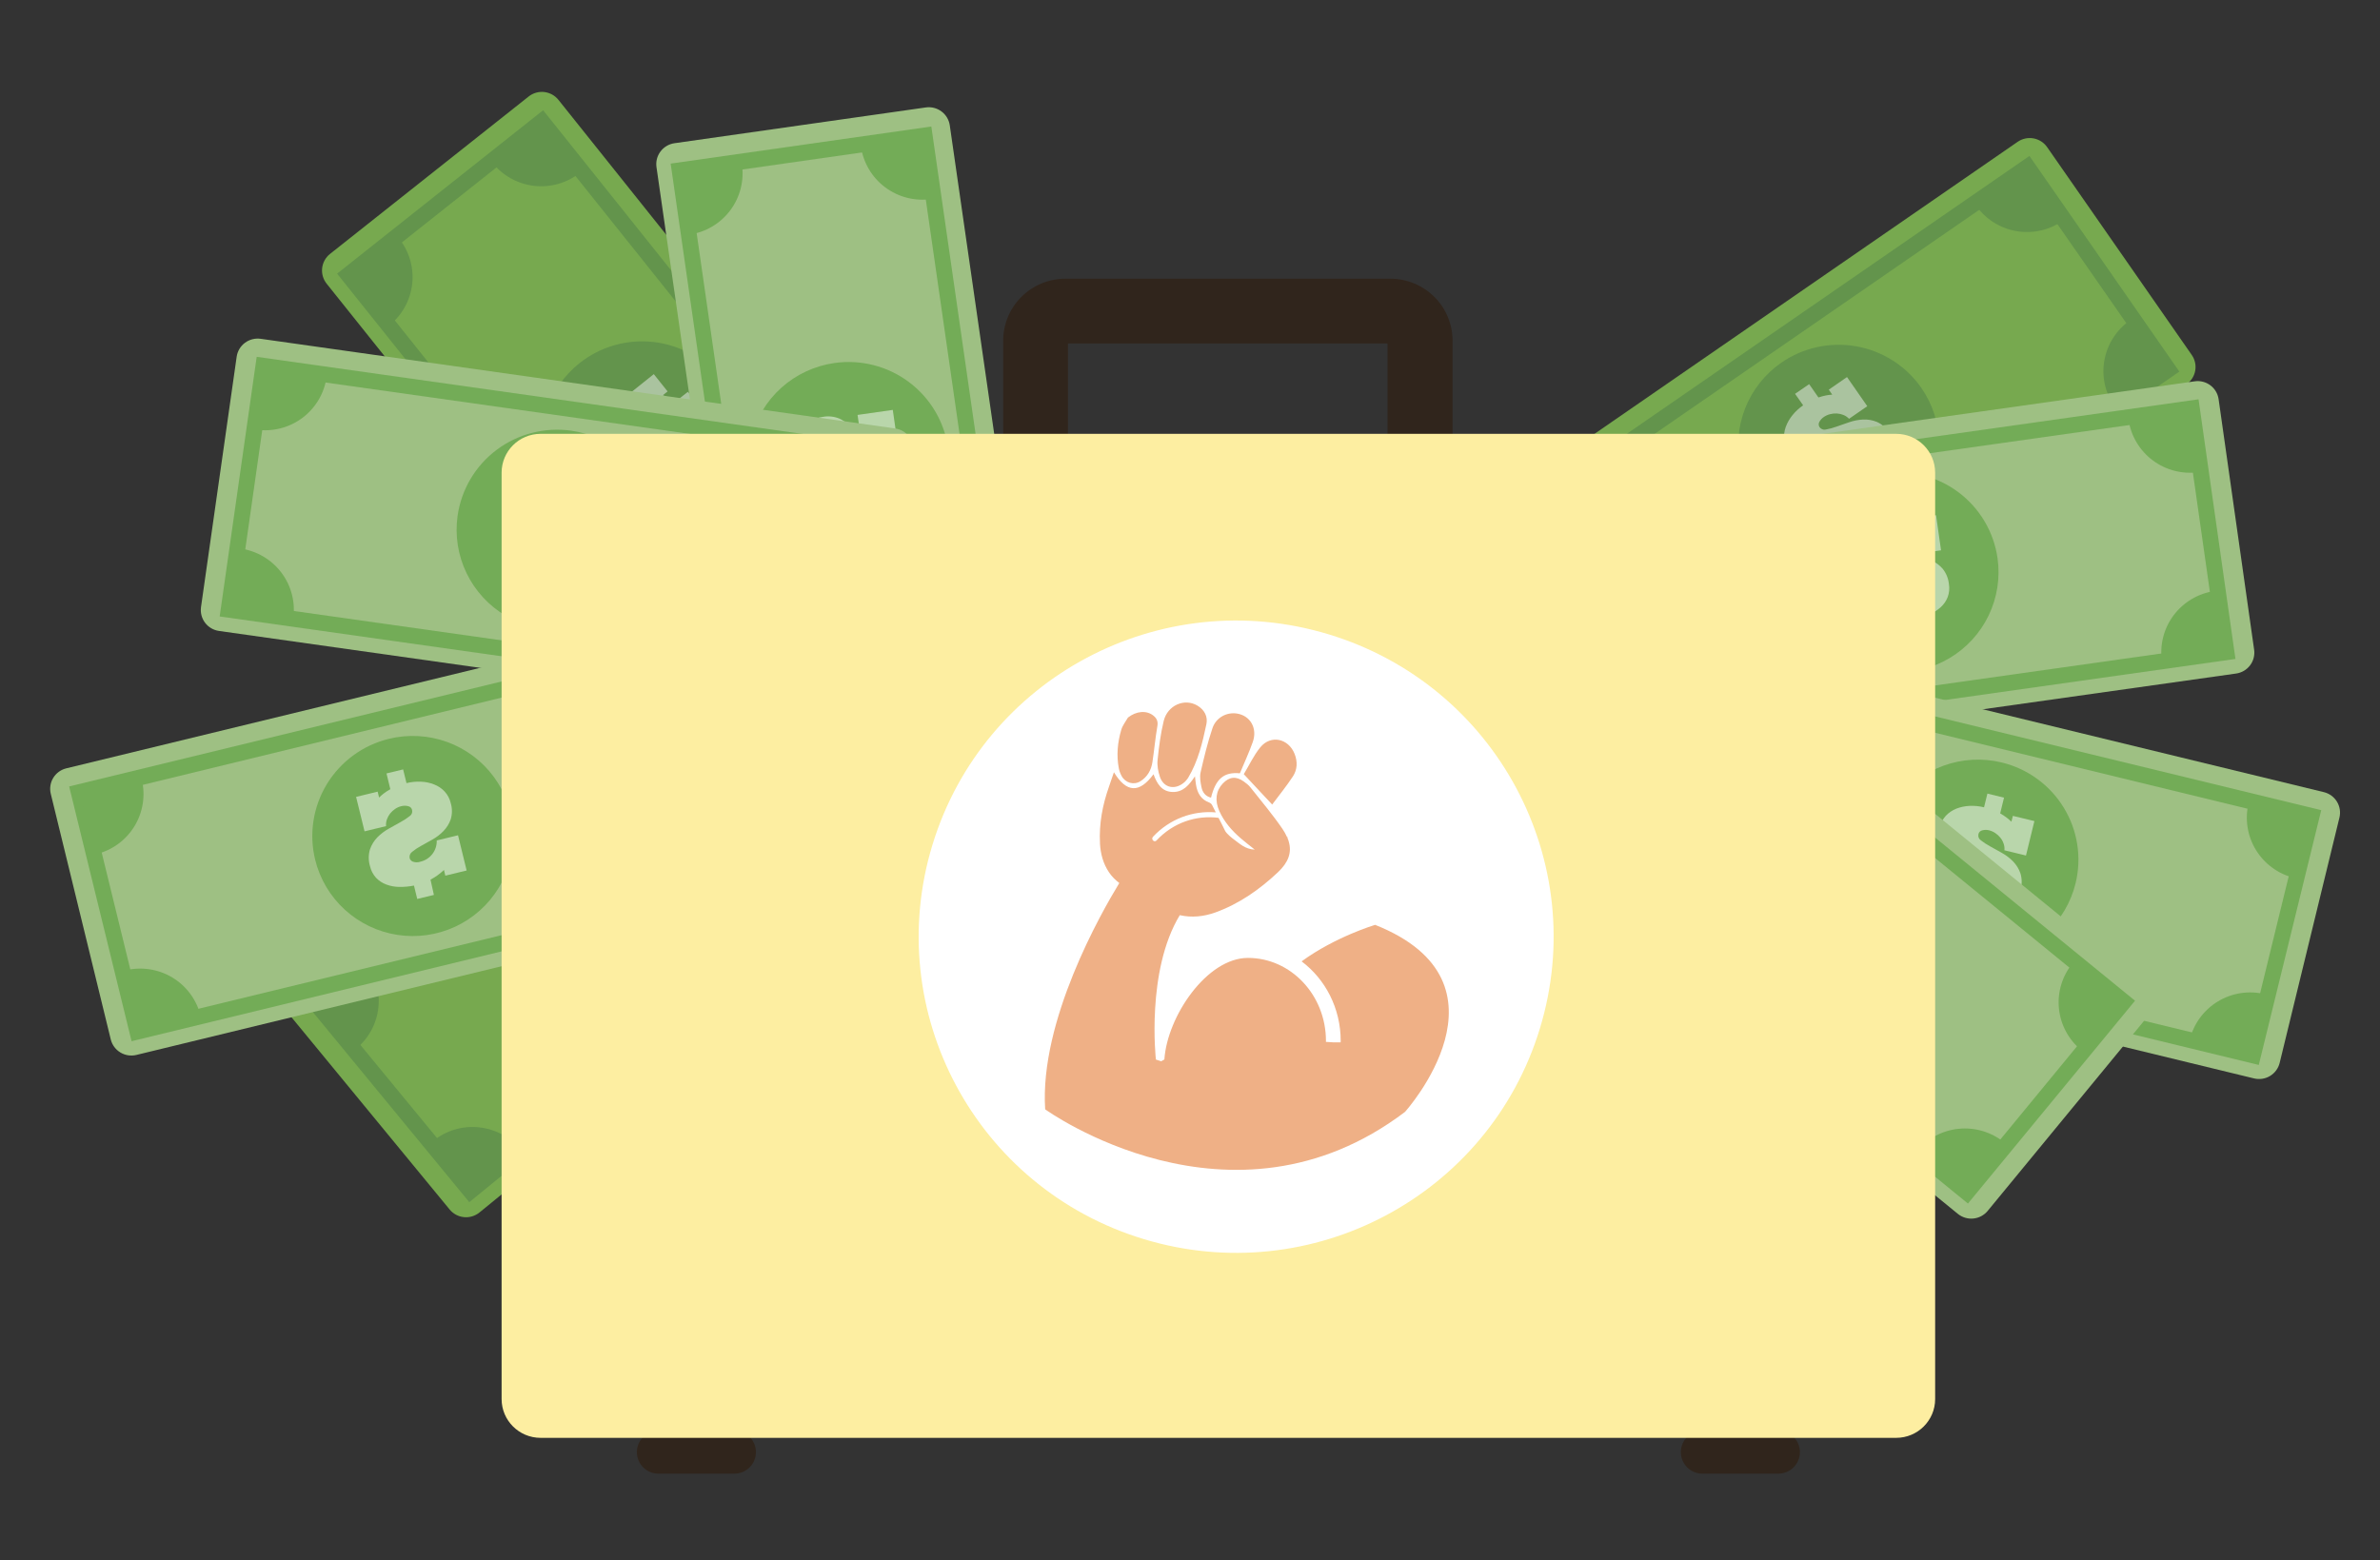 <?xml version="1.0" encoding="UTF-8"?> <svg xmlns="http://www.w3.org/2000/svg" width="183" height="120" viewBox="0 0 183 120" fill="none"><rect x="0" y="0" width="183" height="120" fill="#333333" stroke="none"/> <path d="M168.528 27.301C168.773 27.654 168.868 28.089 168.791 28.512C168.715 28.934 168.474 29.309 168.12 29.555L127.604 57.522C127.25 57.765 126.813 57.858 126.389 57.782C125.965 57.705 125.589 57.464 125.344 57.112L114.219 41.122C113.975 40.768 113.881 40.333 113.958 39.911C114.035 39.489 114.277 39.115 114.63 38.87L155.143 10.904C155.498 10.66 155.935 10.567 156.358 10.643C156.782 10.72 157.158 10.961 157.404 11.313L168.528 27.301Z" fill="#77A94F"></path> <path d="M147.725 29.82C148.597 31.07 149.076 32.55 149.104 34.071C149.131 35.593 148.705 37.089 147.879 38.369C147.053 39.65 145.865 40.657 144.464 41.265C143.063 41.872 141.512 42.053 140.009 41.782C138.505 41.512 137.115 40.804 136.016 39.748C134.916 38.691 134.156 37.333 133.831 35.846C133.506 34.359 133.631 32.809 134.19 31.393C134.75 29.976 135.718 28.757 136.973 27.889C138.656 26.726 140.734 26.276 142.75 26.638C144.767 27 146.556 28.145 147.725 29.82Z" fill="#63944C"></path> <g opacity="0.5"> <path d="M143.041 37.477C142.642 37.626 142.224 37.718 141.799 37.751L142.056 38.125L140.656 39.076L139.06 36.785L140.446 35.829C140.725 36.093 141.089 36.251 141.474 36.273C141.839 36.293 142.199 36.19 142.497 35.979C142.669 35.88 142.801 35.725 142.872 35.54C142.895 35.482 142.904 35.42 142.899 35.358C142.893 35.296 142.873 35.236 142.84 35.184C142.785 35.107 142.708 35.049 142.62 35.016C142.531 34.984 142.435 34.979 142.343 35.001C142.077 35.042 141.816 35.108 141.563 35.199C141.267 35.305 140.948 35.416 140.602 35.534C140.263 35.653 139.907 35.722 139.547 35.737C139.188 35.751 138.829 35.689 138.495 35.555C138.105 35.377 137.775 35.09 137.547 34.728C137.347 34.451 137.222 34.127 137.186 33.789C137.155 33.466 137.197 33.14 137.307 32.835C137.428 32.508 137.601 32.204 137.821 31.934C138.057 31.641 138.335 31.384 138.646 31.172L138.025 30.288L139.107 29.544L139.822 30.568C140.015 30.501 140.213 30.448 140.413 30.409C140.568 30.379 140.725 30.36 140.883 30.35L140.617 29.968L142.018 28.999L143.576 31.239L142.175 32.208C142.054 32.08 141.907 31.979 141.743 31.913C141.582 31.848 141.411 31.809 141.238 31.799C141.063 31.79 140.887 31.808 140.718 31.852C140.55 31.893 140.391 31.964 140.248 32.061C140.095 32.16 139.97 32.297 139.884 32.458C139.851 32.521 139.836 32.592 139.841 32.662C139.846 32.733 139.872 32.801 139.914 32.858C139.969 32.934 140.047 32.991 140.137 33.022C140.226 33.053 140.322 33.055 140.413 33.029C140.682 32.979 140.946 32.907 141.202 32.814L142.184 32.473C142.53 32.354 142.891 32.283 143.256 32.264C143.622 32.248 143.986 32.312 144.323 32.452C144.721 32.634 145.057 32.928 145.29 33.297C145.492 33.575 145.618 33.901 145.656 34.242C145.687 34.559 145.642 34.878 145.526 35.175C145.403 35.499 145.223 35.798 144.994 36.058C144.749 36.343 144.473 36.6 144.173 36.827L144.778 37.695L143.697 38.443L143.041 37.477Z" fill="#F2F2F2"></path> </g> <path d="M167.571 28.578L126.886 56.656L115.36 40.079L156.045 11.993L167.571 28.578ZM127.197 54.972L165.871 28.272L155.728 13.691L117.054 40.386L127.197 54.972Z" fill="#63944C"></path> <path d="M120.183 37.197L116.069 40.038L118.83 44.006C118.895 43.965 118.963 43.93 119.025 43.886C120.067 43.166 120.779 42.064 121.005 40.821C121.231 39.578 120.953 38.297 120.231 37.259C120.216 37.239 120.198 37.221 120.183 37.197Z" fill="#63944C"></path> <path d="M124.173 51.557L127.025 55.655L131.009 52.911C130.968 52.846 130.932 52.779 130.888 52.717C130.165 51.679 129.059 50.97 127.811 50.744C126.564 50.519 125.277 50.797 124.235 51.516L124.173 51.557Z" fill="#63944C"></path> <path d="M162.632 31.307L166.746 28.478L163.986 24.51C163.921 24.551 163.856 24.589 163.791 24.633C162.749 25.352 162.037 26.454 161.811 27.696C161.584 28.939 161.863 30.219 162.585 31.257L162.632 31.307Z" fill="#63944C"></path> <path d="M158.642 16.95L155.79 12.849L151.806 15.599C151.848 15.663 151.883 15.731 151.928 15.796C152.651 16.833 153.757 17.542 155.004 17.767C156.252 17.992 157.538 17.715 158.58 16.997L158.642 16.95Z" fill="#63944C"></path> <path d="M25.37 19.532C25.035 19.801 24.819 20.191 24.77 20.618C24.722 21.044 24.844 21.473 25.11 21.81L55.808 60.221C56.078 60.556 56.469 60.771 56.897 60.819C57.325 60.868 57.755 60.746 58.093 60.48L73.372 48.363C73.709 48.095 73.926 47.705 73.975 47.279C74.023 46.852 73.9 46.424 73.632 46.088L42.937 7.677C42.669 7.342 42.277 7.126 41.849 7.077C41.421 7.029 40.991 7.151 40.653 7.418L25.37 19.532Z" fill="#77A94F"></path> <path d="M44.56 27.927C43.365 28.876 42.479 30.155 42.014 31.605C41.549 33.055 41.526 34.609 41.948 36.072C42.37 37.534 43.218 38.839 44.384 39.822C45.551 40.805 46.984 41.421 48.502 41.593C50.02 41.764 51.555 41.483 52.913 40.786C54.271 40.089 55.391 39.006 56.131 37.675C56.871 36.344 57.199 34.824 57.072 33.307C56.945 31.791 56.369 30.346 55.418 29.155C54.786 28.364 54.004 27.705 53.116 27.215C52.229 26.725 51.253 26.415 50.244 26.301C49.236 26.187 48.215 26.272 47.24 26.551C46.264 26.83 45.354 27.298 44.56 27.927Z" fill="#63944C"></path> <g opacity="0.5"> <path d="M45.931 37.33L45.112 36.306L45.943 35.646C45.722 35.343 45.532 35.017 45.379 34.675C45.236 34.361 45.149 34.026 45.121 33.683C45.097 33.366 45.147 33.047 45.266 32.752C45.401 32.437 45.617 32.161 45.893 31.955C46.225 31.664 46.637 31.479 47.075 31.422C47.438 31.384 47.806 31.428 48.151 31.548C48.496 31.671 48.821 31.843 49.117 32.058L49.956 32.664C50.176 32.827 50.408 32.971 50.651 33.097C50.73 33.148 50.824 33.174 50.918 33.171C51.013 33.167 51.104 33.136 51.18 33.079C51.237 33.036 51.28 32.978 51.305 32.911C51.33 32.844 51.336 32.772 51.322 32.702C51.289 32.524 51.208 32.357 51.088 32.22C50.98 32.084 50.848 31.971 50.698 31.884C50.549 31.793 50.387 31.725 50.217 31.684C50.047 31.642 49.873 31.631 49.699 31.648C49.524 31.664 49.354 31.718 49.203 31.808L48.139 30.48L50.27 28.773L51.331 30.103L50.964 30.397C51.113 30.453 51.258 30.517 51.399 30.592C51.578 30.684 51.75 30.791 51.913 30.91L52.891 30.133L53.71 31.157L52.859 31.834C53.095 32.127 53.288 32.454 53.429 32.803C53.563 33.123 53.641 33.465 53.66 33.812C53.678 34.135 53.625 34.458 53.503 34.757C53.368 35.071 53.154 35.346 52.882 35.555C52.559 35.836 52.161 36.016 51.736 36.073C51.378 36.105 51.018 36.062 50.678 35.947C50.338 35.828 50.017 35.66 49.726 35.449C49.43 35.234 49.153 35.037 48.901 34.86C48.686 34.7 48.456 34.56 48.213 34.445C48.13 34.398 48.036 34.377 47.942 34.383C47.847 34.388 47.757 34.421 47.681 34.477C47.635 34.52 47.599 34.572 47.575 34.63C47.553 34.688 47.543 34.751 47.548 34.813C47.564 35.01 47.647 35.195 47.781 35.34C48.013 35.634 48.341 35.838 48.707 35.918C49.074 35.998 49.457 35.949 49.791 35.779L50.84 37.092L48.647 38.828L47.598 37.516L47.953 37.221C47.556 37.067 47.182 36.858 46.844 36.6L45.931 37.33Z" fill="#F2F2F2"></path> </g> <path d="M41.761 8.478L72.586 47.042L56.742 59.609L25.92 21.045L41.761 8.478ZM70.872 46.853L41.569 10.185L27.634 21.233L56.937 57.916L70.872 46.853Z" fill="#63944C"></path> <path d="M68.794 42.902L71.912 46.803L68.121 49.809C68.07 49.752 68.017 49.697 67.97 49.638C67.18 48.65 66.817 47.39 66.96 46.135C67.103 44.88 67.741 43.733 68.732 42.947L68.794 42.902Z" fill="#63944C"></path> <path d="M60.818 55.505L56.902 58.608L53.884 54.834C53.94 54.781 53.997 54.728 54.056 54.681C55.048 53.894 56.313 53.532 57.572 53.675C58.832 53.817 59.983 54.452 60.773 55.44L60.818 55.505Z" fill="#63944C"></path> <path d="M29.848 25.066L26.739 21.166L30.53 18.175C30.581 18.234 30.634 18.287 30.684 18.349C31.473 19.337 31.836 20.596 31.692 21.851C31.549 23.105 30.911 24.251 29.919 25.037C29.896 25.049 29.872 25.058 29.848 25.066Z" fill="#63944C"></path> <path d="M37.827 12.466L41.746 9.361L44.764 13.138C44.705 13.188 44.651 13.241 44.589 13.288C44.099 13.678 43.535 13.967 42.932 14.14C42.329 14.312 41.698 14.365 41.074 14.294C40.45 14.224 39.847 14.031 39.298 13.729C38.749 13.425 38.265 13.018 37.875 12.528L37.827 12.466Z" fill="#63944C"></path> <path d="M34.577 93.023C34.85 93.355 35.245 93.565 35.673 93.607C36.102 93.65 36.53 93.521 36.864 93.25L74.989 62.131C75.322 61.858 75.533 61.466 75.575 61.039C75.618 60.612 75.489 60.185 75.216 59.852L62.839 44.807C62.565 44.476 62.17 44.266 61.741 44.224C61.312 44.181 60.883 44.309 60.549 44.58L22.43 75.699C22.097 75.972 21.886 76.364 21.843 76.791C21.801 77.218 21.93 77.645 22.202 77.977L34.577 93.023Z" fill="#77A94F"></path> <path d="M42.733 73.795C43.702 74.972 44.999 75.838 46.462 76.281C47.924 76.725 49.486 76.726 50.949 76.285C52.412 75.845 53.711 74.982 54.682 73.806C55.653 72.63 56.252 71.194 56.403 69.679C56.554 68.164 56.251 66.638 55.532 65.294C54.812 63.951 53.709 62.85 52.362 62.131C51.014 61.412 49.483 61.107 47.962 61.255C46.441 61.403 44.998 61.997 43.815 62.962C42.23 64.256 41.226 66.124 41.023 68.155C40.82 70.186 41.435 72.215 42.733 73.795Z" fill="#63944C"></path> <g opacity="0.5"> <path d="M52.155 72.293L51.127 73.126L50.453 72.308C50.152 72.537 49.828 72.734 49.487 72.897C49.175 73.042 48.84 73.133 48.497 73.164C48.178 73.192 47.858 73.147 47.56 73.032C47.24 72.903 46.961 72.691 46.75 72.42C46.456 72.096 46.265 71.694 46.2 71.263C46.157 70.902 46.194 70.536 46.31 70.191C46.428 69.846 46.596 69.519 46.806 69.22L47.397 68.375C47.556 68.154 47.698 67.921 47.82 67.677C47.87 67.597 47.894 67.504 47.89 67.41C47.886 67.316 47.853 67.225 47.796 67.15C47.752 67.094 47.692 67.052 47.625 67.028C47.557 67.004 47.485 67 47.415 67.015C47.236 67.051 47.07 67.133 46.933 67.253C46.8 67.363 46.688 67.495 46.602 67.645C46.513 67.795 46.447 67.958 46.407 68.127C46.369 68.297 46.36 68.473 46.38 68.646C46.398 68.82 46.454 68.988 46.546 69.137L45.228 70.215L43.493 68.107L44.814 67.032L45.11 67.392C45.161 67.242 45.224 67.097 45.296 66.956C45.388 66.777 45.492 66.605 45.609 66.441L44.817 65.475L45.834 64.645L46.525 65.484C46.816 65.243 47.139 65.045 47.486 64.895C47.807 64.759 48.148 64.676 48.497 64.651C48.822 64.63 49.147 64.679 49.451 64.795C49.768 64.925 50.046 65.134 50.258 65.402C50.546 65.719 50.733 66.114 50.793 66.538C50.832 66.894 50.794 67.254 50.681 67.595C50.568 67.934 50.406 68.256 50.199 68.549L49.608 69.379C49.449 69.595 49.312 69.827 49.2 70.07C49.154 70.152 49.133 70.246 49.14 70.34C49.147 70.434 49.183 70.523 49.241 70.597C49.284 70.643 49.337 70.678 49.395 70.701C49.453 70.723 49.516 70.732 49.578 70.727C49.776 70.707 49.961 70.622 50.104 70.486C50.395 70.249 50.594 69.921 50.669 69.555C50.744 69.189 50.69 68.808 50.515 68.478L51.819 67.415L53.592 69.573L52.309 70.63L52.014 70.279C51.865 70.677 51.66 71.052 51.405 71.392L52.155 72.293Z" fill="#F2F2F2"></path> </g> <path d="M23.251 76.856L61.53 45.611L74.365 61.213L36.084 92.455L23.251 76.856ZM61.358 47.318L24.965 77.027L36.255 90.745L72.648 61.039L61.358 47.318Z" fill="#63944C"></path> <path d="M57.422 49.443L61.296 46.282L64.367 50.014C64.308 50.067 64.255 50.12 64.196 50.17C63.71 50.567 63.151 50.864 62.55 51.045C61.95 51.226 61.319 51.288 60.694 51.226C60.069 51.164 59.463 50.98 58.91 50.685C58.356 50.39 57.867 49.989 57.469 49.505L57.422 49.443Z" fill="#63944C"></path> <path d="M70.186 57.209L73.361 61.065L69.61 64.124C69.56 64.068 69.507 64.015 69.456 63.956C69.058 63.473 68.76 62.916 68.578 62.317C68.397 61.719 68.335 61.09 68.397 60.468C68.459 59.846 68.643 59.242 68.94 58.691C69.236 58.14 69.639 57.652 70.124 57.256L70.186 57.209Z" fill="#63944C"></path> <path d="M40.074 88.478L36.202 91.64L33.128 87.904L33.3 87.751C33.785 87.355 34.344 87.057 34.945 86.876C35.546 86.695 36.177 86.634 36.801 86.696C37.426 86.757 38.032 86.941 38.586 87.236C39.139 87.532 39.629 87.933 40.026 88.416L40.074 88.478Z" fill="#63944C"></path> <path d="M27.309 80.712L24.138 76.856L27.885 73.794C27.936 73.853 27.992 73.906 28.039 73.965C28.437 74.449 28.735 75.006 28.917 75.604C29.099 76.203 29.16 76.831 29.099 77.453C29.037 78.075 28.852 78.679 28.556 79.23C28.259 79.781 27.857 80.269 27.371 80.665C27.353 80.683 27.33 80.695 27.309 80.712Z" fill="#63944C"></path> <path d="M173.322 49.968C173.382 50.392 173.27 50.824 173.011 51.167C172.753 51.51 172.368 51.737 171.942 51.799L123.142 58.687C122.715 58.748 122.281 58.637 121.937 58.379C121.592 58.121 121.364 57.737 121.303 57.312L118.561 38.051C118.501 37.626 118.612 37.195 118.871 36.852C119.13 36.508 119.514 36.281 119.941 36.22L168.753 29.326C169.18 29.265 169.613 29.376 169.958 29.634C170.302 29.892 170.53 30.275 170.591 30.701L173.322 49.968Z" fill="#9EC083"></path> <path d="M153.592 42.926C153.806 44.432 153.567 45.969 152.905 47.34C152.243 48.712 151.188 49.857 149.872 50.631C148.557 51.405 147.041 51.774 145.515 51.689C143.99 51.605 142.523 51.072 141.302 50.158C140.08 49.244 139.158 47.99 138.653 46.554C138.147 45.118 138.08 43.564 138.46 42.09C138.841 40.617 139.651 39.288 140.789 38.273C141.928 37.258 143.343 36.602 144.855 36.388C145.86 36.245 146.883 36.302 147.866 36.553C148.848 36.805 149.772 37.247 150.583 37.854C151.394 38.461 152.078 39.222 152.594 40.092C153.11 40.962 153.449 41.925 153.592 42.926Z" fill="#73AC57"></path> <g opacity="0.5"> <path d="M145.946 47.668C145.522 47.623 145.106 47.519 144.71 47.359L144.773 47.807L143.106 48.042L142.713 45.281L144.379 45.045C144.506 45.399 144.752 45.698 145.076 45.891C145.399 46.084 145.78 46.158 146.153 46.102C146.351 46.089 146.539 46.01 146.688 45.879C146.734 45.836 146.77 45.784 146.793 45.726C146.816 45.668 146.825 45.605 146.821 45.543C146.805 45.45 146.762 45.364 146.697 45.295C146.633 45.227 146.549 45.179 146.457 45.157C146.201 45.075 145.938 45.019 145.671 44.989L144.66 44.857C144.303 44.811 143.954 44.712 143.626 44.563C143.298 44.416 143.007 44.2 142.772 43.93C142.5 43.599 142.333 43.196 142.293 42.77C142.239 42.432 142.274 42.087 142.393 41.766C142.512 41.465 142.696 41.194 142.931 40.971C143.184 40.729 143.476 40.53 143.794 40.383C144.138 40.228 144.502 40.123 144.876 40.071L144.725 38.996L146.026 38.81L146.203 40.047C146.403 40.073 146.6 40.114 146.794 40.168C146.946 40.209 147.095 40.262 147.24 40.324L147.175 39.861L148.863 39.623L149.247 42.322L147.56 42.561C147.511 42.392 147.425 42.236 147.308 42.105C147.194 41.973 147.058 41.861 146.906 41.775C146.755 41.688 146.59 41.626 146.419 41.59C146.251 41.552 146.078 41.545 145.907 41.569C145.725 41.587 145.55 41.653 145.402 41.76C145.344 41.801 145.298 41.858 145.27 41.923C145.243 41.989 145.234 42.061 145.245 42.131C145.261 42.224 145.306 42.31 145.372 42.377C145.439 42.443 145.525 42.488 145.618 42.505C145.88 42.581 146.148 42.635 146.419 42.667L147.45 42.802C147.814 42.848 148.17 42.947 148.505 43.097C148.837 43.246 149.132 43.465 149.371 43.738C149.642 44.077 149.81 44.485 149.853 44.916C149.911 45.254 149.878 45.601 149.758 45.923C149.643 46.22 149.458 46.486 149.22 46.7C148.965 46.931 148.671 47.115 148.352 47.245C148.004 47.389 147.641 47.496 147.27 47.562L147.421 48.61L146.117 48.796L145.946 47.668Z" fill="white"></path> </g> <path d="M171.886 50.677L122.885 57.604L120.042 37.633L169.048 30.709L171.886 50.677ZM123.922 56.229L170.508 49.647L168.005 32.084L121.419 38.666L123.922 56.229Z" fill="#73AC57"></path> <path d="M125.654 37.218L120.698 37.915L121.377 42.696L121.608 42.676C122.86 42.498 123.989 41.833 124.75 40.827C125.511 39.822 125.842 38.557 125.669 37.309C125.666 37.268 125.657 37.241 125.654 37.218Z" fill="#73AC57"></path> <path d="M122.755 51.831L123.458 56.768L128.263 56.091C128.263 56.014 128.263 55.938 128.243 55.861C128.064 54.611 127.394 53.482 126.381 52.724C125.367 51.965 124.093 51.639 122.837 51.816L122.755 51.831Z" fill="#73AC57"></path> <path d="M166.247 50.913L171.203 50.212L170.526 45.431L170.296 45.452C169.672 45.539 169.073 45.749 168.531 46.068C167.989 46.387 167.516 46.809 167.138 47.311C166.761 47.812 166.486 48.383 166.331 48.991C166.175 49.598 166.142 50.23 166.232 50.851C166.235 50.851 166.244 50.886 166.247 50.913Z" fill="#73AC57"></path> <path d="M169.143 36.297L168.439 31.36L163.643 32.037C163.643 32.114 163.643 32.19 163.664 32.267C163.842 33.516 164.511 34.644 165.524 35.403C166.537 36.161 167.811 36.488 169.066 36.311L169.143 36.297Z" fill="#73AC57"></path> <path d="M175.281 81.76C175.175 82.175 174.909 82.531 174.542 82.751C174.174 82.972 173.733 83.039 173.316 82.938L125.438 71.31C125.022 71.204 124.665 70.939 124.443 70.573C124.222 70.206 124.155 69.768 124.256 69.352L128.855 50.471C128.961 50.057 129.227 49.701 129.595 49.481C129.963 49.261 130.403 49.193 130.82 49.293L178.698 60.924C179.114 61.029 179.472 61.294 179.694 61.66C179.915 62.027 179.982 62.466 179.88 62.882L175.281 81.76Z" fill="#9EC083"></path> <path d="M159.591 67.939C159.229 69.418 158.435 70.756 157.309 71.785C156.183 72.814 154.776 73.487 153.266 73.72C151.756 73.953 150.211 73.734 148.826 73.092C147.44 72.45 146.277 71.413 145.484 70.112C144.69 68.812 144.302 67.306 144.367 65.785C144.433 64.265 144.95 62.798 145.852 61.57C146.755 60.342 148.003 59.408 149.438 58.886C150.874 58.365 152.432 58.279 153.917 58.64C155.907 59.123 157.623 60.375 158.687 62.119C159.752 63.863 160.077 65.956 159.591 67.939Z" fill="#73AC57"></path> <g opacity="0.5"> <path d="M150.725 69.52C150.348 69.322 150.001 69.072 149.693 68.778L149.584 69.217L147.932 68.808L148.597 66.097L150.234 66.494C150.219 66.867 150.334 67.234 150.561 67.532C150.787 67.829 151.111 68.039 151.475 68.125C151.666 68.194 151.876 68.194 152.067 68.125C152.125 68.103 152.178 68.068 152.221 68.022C152.264 67.977 152.296 67.922 152.315 67.863C152.335 67.771 152.327 67.676 152.293 67.588C152.259 67.501 152.2 67.425 152.123 67.371C151.915 67.201 151.691 67.051 151.455 66.924C151.18 66.774 150.884 66.606 150.568 66.426C150.254 66.252 149.967 66.033 149.717 65.776C149.468 65.517 149.276 65.209 149.155 64.872C149.032 64.463 149.032 64.027 149.155 63.618C149.231 63.288 149.391 62.984 149.619 62.735C149.843 62.499 150.115 62.314 150.417 62.193C150.742 62.066 151.086 61.994 151.434 61.978C151.811 61.961 152.188 61.997 152.554 62.087L152.814 61.033L154.091 61.345L153.795 62.555C153.972 62.654 154.14 62.765 154.301 62.888C154.427 62.983 154.546 63.086 154.658 63.197L154.771 62.746L156.426 63.147L155.779 65.796L154.121 65.393C154.139 65.218 154.117 65.041 154.058 64.875C154.002 64.71 153.917 64.557 153.807 64.421C153.698 64.286 153.569 64.168 153.423 64.071C153.281 63.974 153.123 63.902 152.956 63.859C152.78 63.811 152.594 63.811 152.418 63.859C152.345 63.874 152.278 63.909 152.226 63.962C152.173 64.014 152.137 64.081 152.123 64.154C152.103 64.246 152.111 64.342 152.148 64.428C152.184 64.515 152.247 64.589 152.327 64.639C152.542 64.806 152.772 64.955 153.012 65.084L153.92 65.59C154.24 65.767 154.532 65.989 154.788 66.25C155.042 66.511 155.235 66.824 155.353 67.168C155.48 67.586 155.48 68.031 155.353 68.449C155.28 68.785 155.12 69.096 154.889 69.352C154.67 69.583 154.401 69.761 154.103 69.873C153.779 69.993 153.437 70.055 153.092 70.056C152.715 70.063 152.338 70.029 151.969 69.953L151.718 70.983L150.429 70.648L150.725 69.52Z" fill="white"></path> </g> <path d="M173.679 81.902L125.604 70.224L130.4 50.63L178.482 62.308L173.679 81.902ZM127.081 69.332L172.793 80.433L177.001 63.215L131.287 52.099L127.081 69.332Z" fill="#73AC57"></path> <path d="M135.758 52.322L130.894 51.145L129.741 55.826C129.815 55.846 129.886 55.873 129.963 55.89C130.573 56.038 131.206 56.066 131.826 55.97C132.446 55.874 133.041 55.658 133.577 55.333C134.114 55.008 134.581 54.582 134.951 54.077C135.322 53.573 135.589 53.001 135.738 52.393C135.75 52.367 135.753 52.343 135.758 52.322Z" fill="#73AC57"></path> <path d="M127.625 64.819L126.443 69.661L131.151 70.806C131.172 70.733 131.198 70.659 131.216 70.586C131.515 69.359 131.314 68.064 130.656 66.985C129.997 65.906 128.936 65.131 127.705 64.831L127.625 64.819Z" fill="#73AC57"></path> <path d="M168.354 80.032L173.219 81.21L174.368 76.526L174.149 76.459C172.917 76.16 171.617 76.361 170.533 77.018C169.45 77.674 168.673 78.732 168.372 79.959C168.363 79.994 168.36 80.009 168.354 80.032Z" fill="#73AC57"></path> <path d="M176.49 67.533L177.672 62.688L172.964 61.545C172.941 61.619 172.917 61.69 172.896 61.763C172.597 62.99 172.799 64.286 173.458 65.365C174.117 66.444 175.179 67.219 176.41 67.518L176.49 67.533Z" fill="#73AC57"></path> <path d="M152.832 93.129C152.558 93.461 152.163 93.671 151.734 93.713C151.304 93.756 150.876 93.627 150.542 93.356L112.417 62.237C112.084 61.964 111.874 61.571 111.831 61.144C111.789 60.718 111.917 60.291 112.189 59.959L124.569 44.913C124.843 44.581 125.237 44.371 125.666 44.329C126.095 44.286 126.523 44.415 126.857 44.686L164.982 75.805C165.147 75.94 165.284 76.105 165.385 76.293C165.485 76.48 165.548 76.686 165.569 76.897C165.59 77.109 165.569 77.322 165.508 77.526C165.446 77.729 165.345 77.919 165.209 78.083L152.832 93.129Z" fill="#9EC083"></path> <path d="M144.678 73.901C143.709 75.078 142.412 75.942 140.95 76.385C139.488 76.828 137.928 76.829 136.465 76.388C135.003 75.947 133.705 75.084 132.734 73.909C131.764 72.733 131.166 71.297 131.015 69.782C130.864 68.268 131.168 66.743 131.887 65.4C132.606 64.058 133.709 62.957 135.056 62.239C136.403 61.521 137.934 61.216 139.454 61.364C140.975 61.512 142.417 62.106 143.599 63.071C145.184 64.365 146.187 66.232 146.389 68.263C146.592 70.294 145.976 72.322 144.678 73.901Z" fill="#73AC57"></path> <g opacity="0.5"> <path d="M135.998 71.501C135.744 71.161 135.539 70.786 135.389 70.389L135.093 70.739L133.79 69.673L135.563 67.516L136.867 68.581C136.689 68.921 136.636 69.311 136.719 69.685C136.798 70.04 136.996 70.358 137.281 70.586C137.424 70.723 137.609 70.808 137.807 70.827C137.869 70.833 137.932 70.824 137.99 70.801C138.048 70.779 138.101 70.743 138.143 70.698C138.202 70.624 138.236 70.534 138.243 70.44C138.25 70.346 138.229 70.253 138.182 70.171C138.07 69.928 137.934 69.696 137.777 69.479C137.594 69.226 137.399 68.949 137.186 68.649C136.978 68.356 136.815 68.035 136.701 67.695C136.588 67.355 136.55 66.995 136.589 66.638C136.652 66.216 136.838 65.821 137.124 65.502C137.338 65.239 137.617 65.036 137.934 64.913C138.236 64.796 138.561 64.747 138.885 64.769C139.234 64.791 139.576 64.873 139.896 65.013C140.244 65.162 140.569 65.361 140.86 65.602L141.551 64.763L142.568 65.593L141.776 66.559C141.891 66.724 141.995 66.897 142.086 67.077C142.158 67.217 142.221 67.362 142.275 67.51L142.571 67.151L143.889 68.225L142.154 70.309L140.836 69.235C140.927 69.084 140.984 68.915 141.004 68.74C141.023 68.568 141.013 68.394 140.975 68.225C140.937 68.055 140.872 67.892 140.783 67.742C140.696 67.593 140.584 67.459 140.452 67.348C140.314 67.229 140.148 67.147 139.97 67.109C139.9 67.094 139.827 67.099 139.759 67.124C139.692 67.148 139.633 67.191 139.589 67.248C139.531 67.322 139.497 67.412 139.492 67.505C139.487 67.599 139.512 67.692 139.562 67.772C139.685 68.016 139.827 68.249 139.988 68.469L140.579 69.317C140.79 69.615 140.958 69.941 141.078 70.286C141.192 70.631 141.23 70.996 141.188 71.357C141.121 71.788 140.93 72.19 140.638 72.514C140.426 72.785 140.147 72.997 139.828 73.129C139.529 73.243 139.207 73.288 138.888 73.259C138.546 73.227 138.212 73.136 137.901 72.991C137.559 72.828 137.234 72.631 136.932 72.402L136.276 73.224L135.259 72.394L135.998 71.501Z" fill="white"></path> </g> <path d="M151.316 92.561L113.049 61.316L125.881 45.714L164.163 76.962L151.316 92.561ZM114.766 61.154L151.159 90.854L162.446 77.133L126.053 47.427L114.766 61.154Z" fill="#73AC57"></path> <path d="M129.989 49.549L126.118 46.388L123.047 50.123C123.103 50.173 123.156 50.226 123.216 50.276C123.701 50.673 124.26 50.97 124.861 51.151C125.462 51.332 126.093 51.394 126.717 51.332C127.342 51.27 127.948 51.086 128.502 50.791C129.055 50.496 129.544 50.095 129.942 49.611L129.989 49.549Z" fill="#73AC57"></path> <path d="M117.225 57.327L114.054 61.186L117.801 64.245C117.852 64.186 117.908 64.133 117.958 64.074C118.761 63.097 119.141 61.843 119.016 60.587C118.891 59.33 118.27 58.175 117.29 57.374L117.225 57.327Z" fill="#73AC57"></path> <path d="M147.341 88.584L151.212 91.746L154.271 88.013C154.215 87.96 154.162 87.907 154.1 87.857C153.119 87.061 151.861 86.685 150.603 86.812C149.344 86.938 148.187 87.556 147.385 88.531L147.341 88.584Z" fill="#73AC57"></path> <path d="M160.102 80.818L163.276 76.962L159.529 73.903C159.476 73.959 159.423 74.012 159.372 74.071C158.974 74.555 158.676 75.112 158.494 75.71C158.312 76.308 158.251 76.937 158.313 77.559C158.375 78.181 158.559 78.785 158.856 79.336C159.152 79.887 159.555 80.375 160.04 80.771L160.102 80.818Z" fill="#73AC57"></path> <path d="M51.857 11.015C51.43 11.077 51.045 11.305 50.787 11.649C50.528 11.992 50.417 12.424 50.477 12.849L57.472 61.448C57.534 61.873 57.763 62.256 58.108 62.514C58.453 62.772 58.886 62.883 59.313 62.823L78.645 60.062C79.071 60 79.456 59.773 79.715 59.43C79.973 59.087 80.085 58.656 80.025 58.231L73.029 9.638C72.967 9.213 72.739 8.829 72.394 8.572C72.049 8.314 71.615 8.203 71.188 8.263L51.857 11.015Z" fill="#9EC083"></path> <path d="M64.154 27.919C62.642 28.135 61.228 28.793 60.091 29.809C58.954 30.826 58.145 32.156 57.767 33.63C57.389 35.105 57.458 36.657 57.966 38.093C58.473 39.528 59.397 40.781 60.62 41.694C61.842 42.606 63.309 43.137 64.835 43.219C66.361 43.301 67.876 42.931 69.191 42.155C70.505 41.38 71.559 40.233 72.219 38.86C72.879 37.488 73.116 35.951 72.9 34.445C72.608 32.425 71.523 30.602 69.883 29.378C68.244 28.154 66.183 27.629 64.154 27.919Z" fill="#73AC57"></path> <g opacity="0.5"> <path d="M60.566 36.721L60.377 35.422L61.429 35.272C61.391 34.9 61.391 34.524 61.429 34.151C61.469 33.808 61.569 33.475 61.725 33.167C61.863 32.881 62.065 32.631 62.316 32.434C62.594 32.231 62.919 32.102 63.262 32.061C63.692 31.981 64.137 32.027 64.541 32.193C64.873 32.344 65.168 32.565 65.404 32.841C65.639 33.121 65.832 33.433 65.978 33.768L66.397 34.716C66.504 34.966 66.631 35.207 66.776 35.437C66.818 35.522 66.886 35.591 66.97 35.636C67.053 35.681 67.148 35.699 67.243 35.687C67.314 35.679 67.38 35.65 67.436 35.605C67.491 35.561 67.533 35.501 67.556 35.434C67.618 35.263 67.633 35.078 67.6 34.898C67.575 34.729 67.519 34.565 67.435 34.416C67.352 34.261 67.246 34.121 67.119 34.001C66.994 33.878 66.849 33.778 66.69 33.706C66.53 33.632 66.355 33.594 66.179 33.594L65.939 31.91L68.647 31.525L68.889 33.206L68.425 33.273C68.526 33.395 68.619 33.523 68.703 33.656C68.809 33.828 68.903 34.007 68.984 34.192L70.222 34.012L70.408 35.311L69.332 35.467C69.385 35.839 69.385 36.216 69.332 36.588C69.284 36.932 69.178 37.266 69.019 37.574C68.869 37.862 68.659 38.114 68.401 38.313C68.127 38.517 67.804 38.646 67.464 38.687C67.043 38.767 66.607 38.721 66.211 38.555C65.884 38.404 65.594 38.186 65.36 37.913C65.127 37.64 64.936 37.335 64.793 37.006C64.642 36.671 64.497 36.361 64.382 36.076C64.279 35.829 64.151 35.593 64.001 35.372C63.954 35.291 63.885 35.224 63.8 35.182C63.716 35.14 63.621 35.123 63.528 35.134C63.465 35.145 63.405 35.17 63.354 35.208C63.303 35.246 63.261 35.295 63.232 35.352C63.147 35.531 63.124 35.733 63.167 35.926C63.219 36.296 63.397 36.636 63.673 36.89C63.948 37.143 64.303 37.294 64.677 37.315L64.917 38.979L62.154 39.37L61.914 37.71L62.363 37.645C62.099 37.311 61.882 36.943 61.719 36.55L60.566 36.721Z" fill="white"></path> </g> <path d="M71.611 9.729L78.633 58.528L58.589 61.389L51.567 12.582L71.611 9.729ZM77.253 57.498L70.576 11.11L52.947 13.627L59.624 60.021L77.253 57.498Z" fill="#73AC57"></path> <path d="M77.466 53.044L78.178 57.978L73.381 58.664C73.366 58.587 73.346 58.514 73.337 58.437C73.157 57.187 73.483 55.918 74.243 54.908C75.003 53.897 76.134 53.229 77.389 53.05C77.414 53.047 77.44 53.045 77.466 53.044Z" fill="#73AC57"></path> <path d="M64.19 59.9L59.233 60.606L58.545 55.828C58.622 55.814 58.696 55.796 58.773 55.784C59.394 55.695 60.026 55.729 60.635 55.884C61.243 56.038 61.814 56.311 62.316 56.686C62.819 57.061 63.242 57.53 63.562 58.068C63.882 58.606 64.092 59.201 64.181 59.82C64.182 59.847 64.185 59.873 64.19 59.9Z" fill="#73AC57"></path> <path d="M52.918 18.048L52.209 13.114L57.005 12.428C57.02 12.505 57.038 12.578 57.05 12.655C57.229 13.905 56.903 15.174 56.144 16.184C55.384 17.195 54.252 17.863 52.998 18.042L52.918 18.048Z" fill="#73AC57"></path> <path d="M66.2 11.192L71.156 10.485L71.844 15.263C71.767 15.263 71.694 15.296 71.617 15.307C70.995 15.398 70.361 15.365 69.752 15.211C69.143 15.057 68.57 14.784 68.067 14.409C67.564 14.034 67.14 13.564 66.819 13.026C66.499 12.487 66.288 11.891 66.2 11.271C66.198 11.245 66.198 11.218 66.2 11.192Z" fill="#73AC57"></path> <path d="M15.455 46.694C15.396 47.12 15.509 47.553 15.769 47.896C16.03 48.239 16.416 48.465 16.844 48.525L65.638 55.42C66.064 55.478 66.496 55.367 66.84 55.109C67.184 54.852 67.412 54.469 67.473 54.045L70.219 34.784C70.278 34.358 70.166 33.927 69.906 33.584C69.647 33.241 69.262 33.014 68.836 32.953L20.036 26.055C19.609 25.997 19.176 26.108 18.831 26.366C18.487 26.625 18.259 27.008 18.198 27.433L15.455 46.694Z" fill="#9EC083"></path> <path d="M35.185 39.664C34.971 41.171 35.211 42.707 35.873 44.078C36.536 45.449 37.591 46.594 38.907 47.368C40.222 48.142 41.739 48.509 43.264 48.425C44.789 48.34 46.255 47.807 47.477 46.893C48.698 45.978 49.619 44.724 50.125 43.288C50.63 41.852 50.697 40.299 50.317 38.825C49.936 37.351 49.126 36.023 47.987 35.008C46.849 33.993 45.434 33.337 43.922 33.123C41.892 32.837 39.832 33.365 38.193 34.592C36.555 35.818 35.473 37.643 35.185 39.664Z" fill="#73AC57"></path> <g opacity="0.5"> <path d="M42.669 45.552L41.365 45.369L41.516 44.321C41.145 44.252 40.783 44.144 40.434 44C40.115 43.871 39.822 43.688 39.565 43.459C39.328 43.245 39.144 42.979 39.027 42.681C38.909 42.359 38.876 42.011 38.933 41.672C38.977 41.241 39.145 40.832 39.417 40.494C39.656 40.219 39.951 39.999 40.283 39.85C40.618 39.703 40.973 39.603 41.336 39.555L42.367 39.423C42.639 39.391 42.908 39.337 43.171 39.261C43.263 39.243 43.348 39.198 43.414 39.131C43.48 39.064 43.524 38.979 43.54 38.887C43.552 38.817 43.544 38.745 43.516 38.679C43.489 38.613 43.443 38.557 43.384 38.516C43.236 38.408 43.063 38.341 42.881 38.322C42.71 38.299 42.536 38.307 42.367 38.345C42.196 38.382 42.032 38.445 41.879 38.531C41.728 38.616 41.593 38.728 41.48 38.861C41.362 38.992 41.276 39.148 41.226 39.317L39.539 39.078L39.923 36.379L41.61 36.617L41.545 37.08C41.691 37.017 41.842 36.965 41.995 36.923C42.189 36.87 42.386 36.828 42.586 36.8L42.76 35.566L44.063 35.752L43.91 36.826C44.284 36.877 44.648 36.983 44.991 37.138C45.31 37.279 45.602 37.474 45.854 37.712C46.091 37.936 46.275 38.208 46.395 38.51C46.516 38.831 46.549 39.177 46.493 39.514C46.452 39.939 46.286 40.342 46.017 40.674C45.78 40.944 45.488 41.159 45.16 41.307C44.832 41.455 44.485 41.554 44.128 41.601L43.118 41.731C42.85 41.762 42.586 41.819 42.329 41.901C42.237 41.923 42.153 41.971 42.089 42.039C42.025 42.108 41.983 42.194 41.968 42.287C41.962 42.349 41.971 42.412 41.993 42.47C42.016 42.529 42.052 42.581 42.098 42.623C42.246 42.754 42.435 42.832 42.633 42.843C42.993 42.898 43.361 42.829 43.676 42.646C44.01 42.454 44.264 42.151 44.394 41.79L46.064 42.025L45.671 44.786L44.001 44.551L44.066 44.103C43.67 44.256 43.254 44.355 42.831 44.398L42.669 45.552Z" fill="white"></path> </g> <path d="M19.737 27.442L68.738 34.366L65.904 54.333L16.891 47.41L19.737 27.442ZM67.358 35.39L20.772 28.817L18.271 46.379L64.858 52.962L67.358 35.39Z" fill="#73AC57"></path> <path d="M63.123 33.947L68.082 34.66L67.399 39.44L67.169 39.42C65.914 39.242 64.781 38.575 64.019 37.565C63.258 36.555 62.93 35.286 63.108 34.036C63.115 34.007 63.12 33.977 63.123 33.947Z" fill="#73AC57"></path> <path d="M66.022 48.563L65.313 53.5L60.516 52.823C60.516 52.746 60.516 52.67 60.537 52.593C60.625 51.974 60.835 51.379 61.154 50.841C61.473 50.302 61.895 49.832 62.397 49.456C62.899 49.081 63.47 48.807 64.078 48.652C64.685 48.496 65.318 48.461 65.939 48.549L66.022 48.563Z" fill="#73AC57"></path> <path d="M22.53 47.642L17.574 46.944L18.257 42.164L18.484 42.184C19.106 42.272 19.704 42.481 20.245 42.799C20.786 43.117 21.258 43.538 21.636 44.038C22.013 44.538 22.288 45.107 22.444 45.713C22.601 46.319 22.636 46.949 22.548 47.568L22.53 47.642Z" fill="#73AC57"></path> <path d="M19.634 33.029L20.337 28.092L25.134 28.772C25.134 28.849 25.134 28.925 25.113 29.002C24.934 30.251 24.265 31.379 23.252 32.137C22.239 32.895 20.965 33.221 19.711 33.044L19.634 33.029Z" fill="#73AC57"></path> <path d="M8.517 79.941C8.62 80.358 8.885 80.718 9.253 80.941C9.621 81.165 10.064 81.234 10.483 81.133L58.361 69.502C58.777 69.397 59.134 69.132 59.355 68.766C59.577 68.399 59.644 67.96 59.543 67.545L54.915 48.646C54.81 48.231 54.545 47.875 54.177 47.654C53.809 47.434 53.369 47.367 52.952 47.468L5.086 59.093C4.67 59.198 4.312 59.462 4.091 59.828C3.869 60.194 3.802 60.633 3.904 61.048L8.517 79.941Z" fill="#9EC083"></path> <path d="M24.233 66.117C24.594 67.596 25.388 68.934 26.514 69.963C27.64 70.992 29.046 71.666 30.556 71.899C32.066 72.132 33.611 71.913 34.997 71.271C36.382 70.629 37.545 69.593 38.339 68.292C39.133 66.992 39.522 65.487 39.456 63.966C39.391 62.446 38.875 60.978 37.973 59.75C37.071 58.522 35.823 57.588 34.388 57.066C32.953 56.544 31.394 56.458 29.91 56.818C27.919 57.301 26.203 58.553 25.138 60.297C24.074 62.041 23.748 64.134 24.233 66.117Z" fill="#73AC57"></path> <g opacity="0.5"> <path d="M33.362 68.826L32.082 69.135L31.831 68.107C31.461 68.18 31.085 68.215 30.708 68.21C30.363 68.208 30.022 68.145 29.7 68.025C29.4 67.914 29.13 67.736 28.911 67.504C28.681 67.248 28.521 66.938 28.447 66.603C28.323 66.185 28.323 65.74 28.447 65.322C28.567 64.974 28.762 64.656 29.02 64.392C29.276 64.132 29.569 63.91 29.889 63.733L30.797 63.226C31.037 63.096 31.266 62.946 31.482 62.779C31.562 62.729 31.625 62.656 31.661 62.57C31.698 62.483 31.706 62.388 31.686 62.296C31.671 62.224 31.635 62.157 31.583 62.105C31.53 62.052 31.463 62.017 31.39 62.002C31.214 61.955 31.029 61.955 30.853 62.002C30.684 62.042 30.525 62.113 30.383 62.211C30.238 62.309 30.108 62.428 29.998 62.564C29.891 62.701 29.807 62.854 29.75 63.017C29.69 63.183 29.668 63.36 29.685 63.535L28.03 63.936L27.38 61.286L29.038 60.883L29.147 61.337C29.261 61.226 29.38 61.122 29.505 61.025C29.666 60.903 29.836 60.792 30.013 60.695L29.718 59.482L30.997 59.173L31.255 60.227C31.62 60.136 31.998 60.099 32.375 60.118C32.724 60.13 33.067 60.203 33.391 60.333C33.695 60.451 33.968 60.636 34.189 60.874C34.419 61.124 34.58 61.428 34.656 61.758C34.78 62.167 34.78 62.605 34.656 63.014C34.537 63.351 34.347 63.658 34.098 63.915C33.847 64.173 33.56 64.393 33.246 64.569L32.36 65.063C32.123 65.19 31.899 65.34 31.692 65.511C31.615 65.565 31.555 65.641 31.521 65.729C31.487 65.817 31.48 65.913 31.5 66.005C31.518 66.064 31.55 66.119 31.593 66.164C31.635 66.209 31.687 66.245 31.745 66.267C31.936 66.335 32.145 66.335 32.336 66.267C32.701 66.18 33.023 65.97 33.25 65.673C33.477 65.376 33.594 65.01 33.581 64.636L35.218 64.239L35.88 66.947L34.242 67.345L34.136 66.906C33.828 67.201 33.479 67.451 33.102 67.651L33.362 68.826Z" fill="white"></path> </g> <path d="M5.318 60.483L53.403 48.808L58.196 68.401L10.117 80.076L5.318 60.483ZM52.507 50.262L6.795 61.378L11.013 78.611L56.742 67.51L52.507 50.262Z" fill="#73AC57"></path> <path d="M48.035 50.492L52.9 49.314L54.047 54.003C53.973 54.027 53.902 54.05 53.825 54.068C53.214 54.216 52.58 54.242 51.959 54.146C51.338 54.049 50.743 53.832 50.206 53.505C49.67 53.179 49.203 52.751 48.833 52.245C48.463 51.739 48.197 51.165 48.05 50.556C48.044 50.556 48.041 50.518 48.035 50.492Z" fill="#73AC57"></path> <path d="M56.172 62.994L57.354 67.839L52.646 68.981C52.622 68.908 52.599 68.837 52.581 68.76C52.432 68.153 52.405 67.523 52.501 66.905C52.597 66.287 52.814 65.694 53.14 65.16C53.467 64.626 53.895 64.161 54.401 63.792C54.908 63.423 55.482 63.156 56.092 63.008L56.172 62.994Z" fill="#73AC57"></path> <path d="M15.44 78.21L10.575 79.388L9.429 74.695C9.503 74.672 9.574 74.645 9.65 74.628C10.261 74.479 10.894 74.453 11.515 74.549C12.136 74.644 12.732 74.862 13.268 75.187C13.805 75.513 14.271 75.941 14.641 76.447C15.012 76.952 15.278 77.525 15.425 78.134C15.431 78.16 15.434 78.184 15.44 78.21Z" fill="#73AC57"></path> <path d="M7.307 65.708L6.125 60.865L10.832 59.72C10.853 59.794 10.88 59.867 10.898 59.941C11.047 60.548 11.074 61.179 10.978 61.797C10.882 62.415 10.665 63.008 10.339 63.542C10.013 64.076 9.584 64.541 9.078 64.91C8.571 65.279 7.996 65.545 7.386 65.693C7.36 65.7 7.334 65.704 7.307 65.708Z" fill="#73AC57"></path> <path d="M106.893 43.868H81.902C80.637 43.863 79.425 43.359 78.532 42.466C77.638 41.574 77.136 40.365 77.135 39.105V26.197C77.136 24.934 77.641 23.723 78.537 22.83C79.433 21.938 80.649 21.435 81.916 21.434H106.908C108.175 21.435 109.391 21.938 110.287 22.83C111.184 23.723 111.688 24.934 111.689 26.197V39.105C111.689 39.732 111.564 40.352 111.322 40.93C111.081 41.509 110.727 42.034 110.282 42.477C109.837 42.919 109.308 43.27 108.726 43.508C108.145 43.747 107.522 43.869 106.893 43.868ZM82.115 38.893H106.689V26.417H82.115V38.893Z" fill="#30251C"></path> <path d="M58.125 111.678C58.125 112.117 57.95 112.539 57.638 112.85C57.326 113.161 56.903 113.335 56.461 113.335H50.633C50.192 113.335 49.769 113.161 49.457 112.85C49.145 112.539 48.969 112.117 48.969 111.678C48.969 111.238 49.145 110.817 49.457 110.506C49.769 110.195 50.192 110.021 50.633 110.021H56.461C56.903 110.021 57.326 110.195 57.638 110.506C57.95 110.817 58.125 111.238 58.125 111.678Z" fill="#30251C"></path> <path d="M138.398 111.678C138.397 112.117 138.221 112.538 137.909 112.849C137.598 113.16 137.175 113.334 136.734 113.335H130.906C130.464 113.335 130.041 113.161 129.729 112.85C129.417 112.539 129.242 112.117 129.242 111.678C129.242 111.238 129.417 110.817 129.729 110.506C130.041 110.195 130.464 110.021 130.906 110.021H136.734C137.175 110.021 137.598 110.196 137.909 110.507C138.221 110.817 138.397 111.239 138.398 111.678Z" fill="#30251C"></path> <path d="M145.798 33.365H41.566C39.911 33.365 38.569 34.701 38.569 36.35V107.595C38.569 109.244 39.911 110.58 41.566 110.58H145.798C147.453 110.58 148.795 109.244 148.795 107.595V36.35C148.795 34.701 147.453 33.365 145.798 33.365Z" fill="#FDEEA1"></path> <path d="M118.398 79.114C122.321 66.269 115.047 52.689 102.151 48.781C89.256 44.874 75.622 52.119 71.699 64.964C67.776 77.808 75.05 91.389 87.945 95.296C100.841 99.204 114.475 91.959 118.398 79.114Z" fill="white"></path> <path d="M99.056 64.6C99.026 64.516 98.998 64.431 98.973 64.346C98.965 64.349 98.957 64.35 98.948 64.353C98.989 64.445 99.033 64.536 99.062 64.624C99.06 64.617 99.059 64.609 99.056 64.6Z" fill="#EFB086"></path> <path d="M84.577 64.87C84.622 65.667 84.823 66.424 85.278 67.097C85.502 67.43 85.774 67.686 86.064 67.912C84.68 70.179 79.923 78.509 80.364 85.315C80.364 85.315 94.651 95.659 108.034 85.51C108.034 85.51 116.961 75.596 105.735 71.127C105.735 71.127 102.671 72.04 100.082 73.936C101.899 75.3 103.087 77.531 103.087 80.053C103.087 80.09 103.083 80.125 103.081 80.162C102.707 80.176 102.329 80.164 101.95 80.128C101.95 80.103 101.954 80.079 101.954 80.052C101.954 76.534 99.263 73.67 95.956 73.67C92.793 73.67 89.751 78.17 89.53 81.479C89.45 81.524 89.355 81.578 89.288 81.618C89.15 81.578 89.013 81.534 88.878 81.488C88.878 81.488 88.111 74.671 90.715 70.382C91.642 70.593 92.561 70.488 93.433 70.179C95.272 69.519 96.851 68.409 98.259 67.084C99.071 66.322 99.342 65.561 99.091 64.714C99.082 64.684 99.076 64.655 99.064 64.624C99.034 64.535 98.991 64.445 98.95 64.353C98.855 64.142 98.741 63.94 98.611 63.749C97.85 62.638 96.978 61.606 96.141 60.548C96.004 60.373 95.813 60.231 95.63 60.099C95.048 59.678 94.52 59.733 94.024 60.254C93.489 60.816 93.39 61.562 93.757 62.381C94.133 63.212 94.719 63.884 95.405 64.473C95.727 64.753 96.068 65.011 96.478 65.341C95.747 65.312 95.339 64.896 94.881 64.562C94.742 64.463 94.353 64.155 94.207 63.913C94.043 63.568 93.868 63.233 93.695 62.897C91.966 62.674 90.201 63.27 88.923 64.64C88.75 64.826 88.481 64.54 88.653 64.354C89.952 62.967 91.725 62.331 93.484 62.477C93.39 62.294 93.296 62.111 93.203 61.923C93.157 61.835 93.083 61.766 92.993 61.726C92.348 61.495 92.067 60.995 91.963 60.362C91.929 60.165 91.914 59.964 91.88 59.706C91.437 60.366 90.98 60.926 90.173 60.909C89.324 60.891 88.96 60.269 88.695 59.544C87.602 61.026 86.615 60.973 85.651 59.392C85.564 59.65 85.481 59.889 85.396 60.132C85.355 60.255 85.313 60.384 85.269 60.506C84.77 61.918 84.498 63.366 84.58 64.87" fill="#EFB086"></path> <path d="M91.119 60.114C91.163 60.062 91.28 59.946 91.362 59.811C92.122 58.541 92.46 57.121 92.759 55.7C92.883 55.117 92.62 54.6 92.079 54.271C91.086 53.672 89.771 54.231 89.476 55.455C89.239 56.439 89.108 57.45 89.007 58.457C88.964 58.878 89.048 59.346 89.189 59.751C89.486 60.615 90.388 60.798 91.119 60.114ZM92.383 60.541C92.46 60.931 92.687 61.243 93.117 61.345C93.477 59.895 94.103 59.355 95.335 59.472C95.672 58.664 96.041 57.876 96.328 57.061C96.702 56.004 96.129 55.031 95.103 54.875C94.325 54.758 93.509 55.174 93.228 56C92.853 57.109 92.576 58.255 92.316 59.397C92.233 59.758 92.307 60.17 92.383 60.544V60.541ZM86.243 59.681C86.53 60.213 87.178 60.401 87.688 60.082C88.228 59.745 88.521 59.221 88.612 58.603C88.752 57.682 88.834 56.75 88.992 55.836C89.054 55.471 88.938 55.24 88.685 55.036C88.149 54.609 87.366 54.686 86.73 55.185C86.553 55.495 86.316 55.787 86.217 56.119C85.931 57.087 85.836 58.083 86.026 59.086C86.065 59.292 86.143 59.498 86.243 59.681ZM97.818 61.875C98.344 61.169 98.918 60.465 99.412 59.712C99.757 59.188 99.78 58.572 99.541 57.977C99.071 56.79 97.714 56.493 96.912 57.467C96.391 58.105 96.036 58.879 95.636 59.539C96.393 60.347 97.061 61.065 97.818 61.875Z" fill="#EFB086"></path> </svg> 